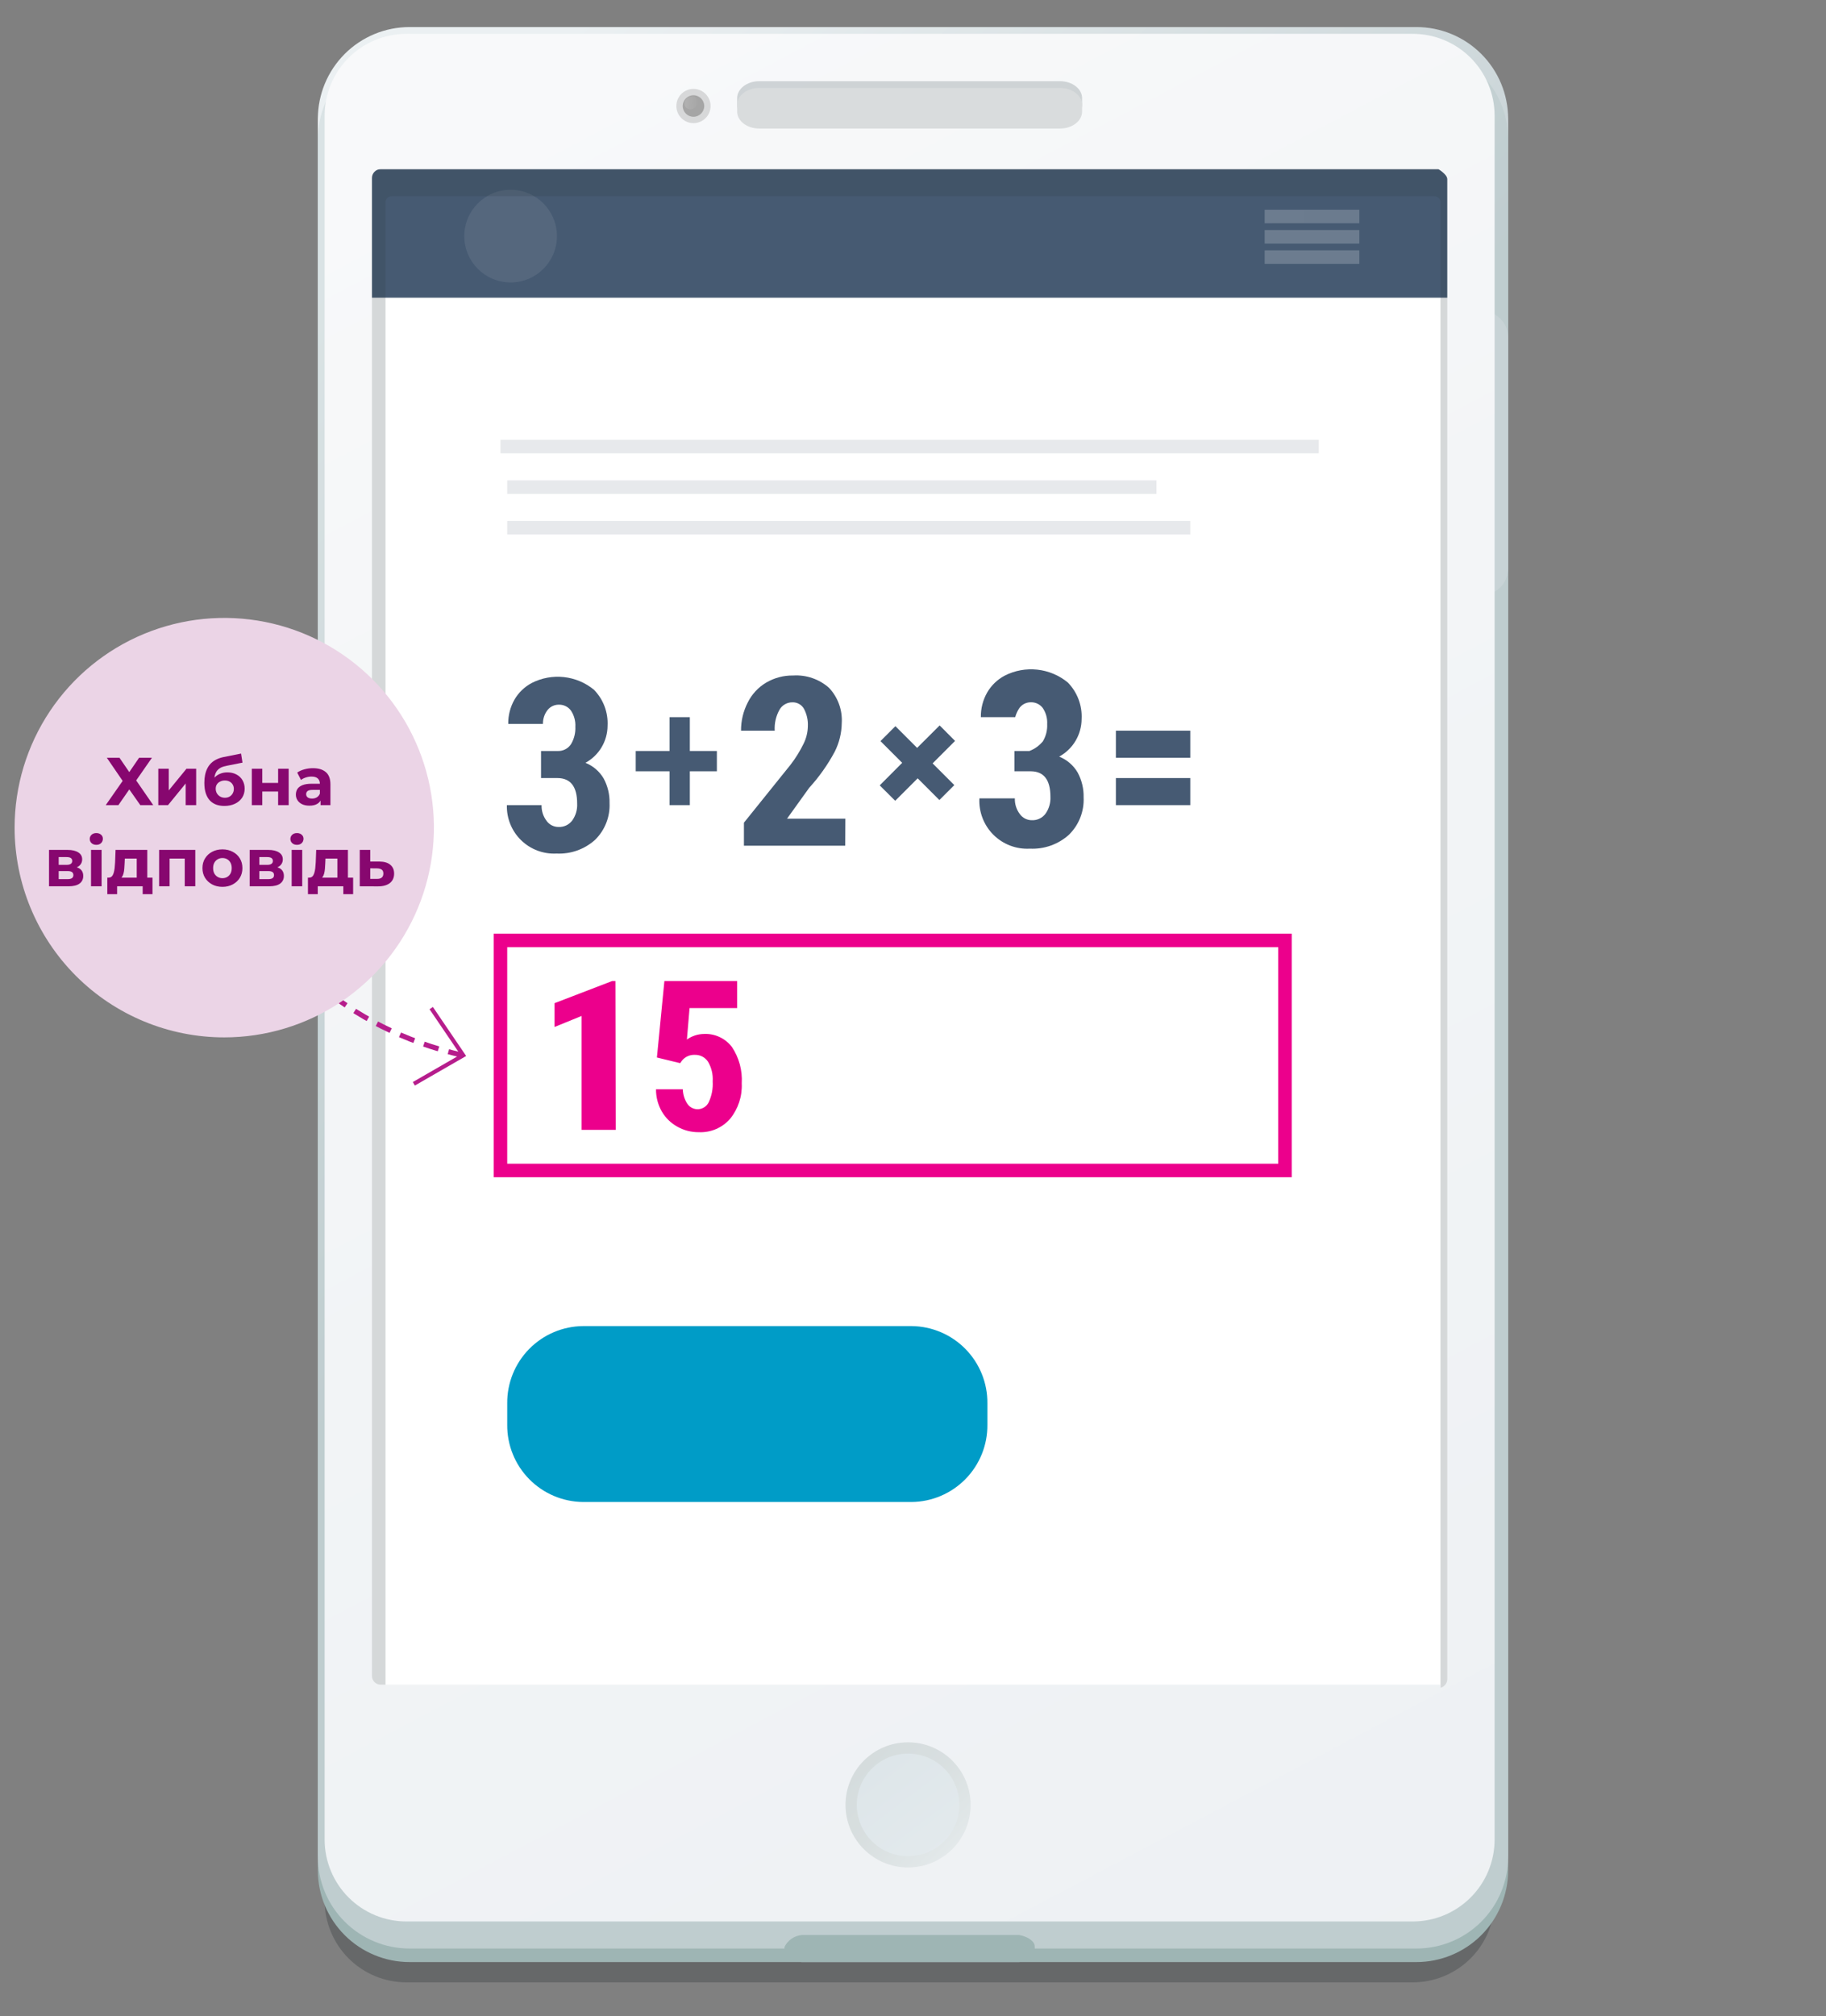 <svg width="270" height="298" viewBox="0 0 270 298" fill="none" xmlns="http://www.w3.org/2000/svg">
<rect x="0" y="0" width="270" height="298" fill="#808080" stroke="none"/>
<g clip-path="url(#clip0_220_90)">
<path d="M219 25H53V258H219V25Z" fill="white"/>
<path d="M195 65H74V67H195V65Z" fill="#E7E9EC"/>
<path d="M171 71H75V73H171V71Z" fill="#E7E9EC"/>
<path d="M176 77H75V79H176V77Z" fill="#E7E9EC"/>
<path d="M190 139H74V173H190V139Z" stroke="#EC008C" stroke-width="2" stroke-miterlimit="10"/>
<path d="M135 222H86.214C83.213 221.973 80.346 220.755 78.243 218.614C76.14 216.473 74.974 213.584 75 210.583V207.417C74.974 204.416 76.14 201.527 78.243 199.386C80.346 197.245 83.213 196.027 86.214 196H134.787C137.788 196.027 140.655 197.245 142.758 199.386C144.861 201.527 146.027 204.416 146 207.417V210.583C146.027 213.584 144.861 216.473 142.758 218.614C140.655 220.755 137.788 221.973 134.787 222" fill="#009CC7"/>
<path d="M124.98 125H110V121.598L116.893 113.031C117.641 112.059 118.289 111.015 118.826 109.913C119.222 109.113 119.437 108.235 119.453 107.343C119.497 106.439 119.294 105.54 118.866 104.743C118.694 104.449 118.446 104.206 118.148 104.042C117.85 103.877 117.513 103.796 117.172 103.806C116.785 103.802 116.403 103.901 116.067 104.093C115.73 104.286 115.452 104.565 115.26 104.902C114.733 105.846 114.487 106.921 114.552 108H109.572C109.561 106.549 109.903 105.116 110.568 103.826C111.175 102.604 112.123 101.583 113.298 100.887C114.505 100.181 115.883 99.819 117.282 99.841C118.242 99.781 119.205 99.911 120.114 100.224C121.024 100.537 121.863 101.026 122.582 101.664C123.235 102.358 123.739 103.178 124.063 104.074C124.387 104.971 124.524 105.923 124.465 106.874C124.445 108.35 124.088 109.802 123.419 111.118C122.388 113.04 121.123 114.827 119.654 116.438L116.375 121H125L124.98 125Z" fill="#465A73"/>
<path d="M80 111H82.41C82.807 111.024 83.203 110.944 83.559 110.766C83.914 110.588 84.217 110.319 84.435 109.987C84.896 109.211 85.118 108.316 85.073 107.415C85.121 106.565 84.89 105.722 84.415 105.015C84.21 104.741 83.942 104.519 83.633 104.369C83.325 104.22 82.985 104.146 82.643 104.154C82.315 104.148 81.99 104.219 81.695 104.362C81.399 104.504 81.141 104.714 80.942 104.974C80.499 105.555 80.267 106.27 80.283 107H75.15C75.131 105.745 75.447 104.508 76.066 103.416C76.674 102.364 77.568 101.505 78.644 100.939C80.106 100.198 81.754 99.898 83.384 100.077C85.014 100.255 86.557 100.905 87.825 101.946C88.51 102.647 89.042 103.482 89.389 104.398C89.735 105.315 89.888 106.293 89.838 107.272C89.832 108.393 89.525 109.493 88.949 110.456C88.374 111.419 87.551 112.211 86.566 112.748C87.692 113.198 88.638 114.009 89.254 115.054C89.86 116.171 90.162 117.427 90.13 118.698C90.175 119.706 90.007 120.713 89.635 121.651C89.264 122.59 88.699 123.44 87.976 124.144C86.421 125.536 84.382 126.259 82.298 126.158C81.335 126.209 80.373 126.061 79.47 125.722C78.568 125.384 77.746 124.862 77.055 124.189C76.364 123.517 75.821 122.709 75.458 121.815C75.095 120.922 74.922 119.964 74.948 119L74.949 119H80.08C80.052 119.826 80.306 120.637 80.8 121.3C81.001 121.59 81.271 121.826 81.585 121.988C81.898 122.15 82.247 122.233 82.6 122.23C82.984 122.245 83.366 122.167 83.714 122.004C84.062 121.84 84.366 121.595 84.6 121.29C85.127 120.559 85.389 119.67 85.34 118.77C85.34 116.27 84.373 115.013 82.44 115H80V111Z" fill="#465A73"/>
<path d="M150 111H152.21C152.992 110.705 153.682 110.208 154.21 109.56C154.665 108.794 154.884 107.91 154.84 107.02C154.887 106.18 154.659 105.348 154.19 104.65C153.987 104.379 153.722 104.16 153.418 104.013C153.113 103.865 152.778 103.792 152.44 103.8C152.116 103.794 151.795 103.865 151.503 104.005C151.211 104.146 150.957 104.353 150.76 104.61C150.466 105.033 150.246 105.503 150.11 106H145.033C145.013 104.727 145.334 103.472 145.962 102.364C146.579 101.297 147.485 100.426 148.577 99.852C150.061 99.1 151.732 98.796 153.385 98.977C155.039 99.158 156.605 99.817 157.891 100.873C158.586 101.584 159.126 102.431 159.477 103.361C159.829 104.291 159.984 105.283 159.933 106.276C159.926 107.414 159.615 108.529 159.031 109.506C158.448 110.483 157.613 111.286 156.614 111.832C157.756 112.288 158.715 113.111 159.341 114.17C159.955 115.304 160.262 116.578 160.229 117.867C160.275 118.89 160.104 119.911 159.727 120.864C159.351 121.816 158.777 122.678 158.044 123.392C156.467 124.804 154.398 125.538 152.284 125.435C151.291 125.491 150.298 125.337 149.369 124.984C148.44 124.63 147.596 124.085 146.892 123.384C146.187 122.682 145.639 121.84 145.281 120.913C144.924 119.985 144.766 118.993 144.818 118H150.06C150.032 118.826 150.286 119.637 150.78 120.3C150.982 120.589 151.251 120.825 151.565 120.987C151.878 121.149 152.227 121.232 152.58 121.23C152.964 121.245 153.346 121.168 153.694 121.004C154.042 120.84 154.346 120.596 154.58 120.29C155.103 119.557 155.364 118.669 155.32 117.77C155.32 115.27 154.353 114.013 152.42 114H150V111Z" fill="#465A73"/>
<path d="M176 119H165V115H176V119ZM176 112H165V108H176V112Z" fill="#465A73"/>
<path d="M99 114H94V111H99V106H102V111H106V114H102V119H99V114Z" fill="#465A73"/>
<path d="M133.4 112.75L130.19 109.54L132.4 107.33L135.61 110.54L138.94 107.22L141.22 109.51L137.9 112.83L141.11 116.04L138.9 118.25L135.69 115.04L132.37 118.36L130.08 116.08L133.4 112.75Z" fill="#465A73"/>
<path d="M91.042 167H86V150.16L82 151.79V148.271L90.514 145H91L91.042 167Z" fill="#EC008C"/>
<path d="M97.134 156.304L98.24 145H109V149H101.961L101.569 153.647C102.306 153.124 103.185 152.836 104.089 152.824C104.88 152.785 105.669 152.939 106.388 153.272C107.107 153.605 107.734 154.107 108.216 154.735C109.28 156.324 109.794 158.219 109.677 160.128C109.766 162.033 109.148 163.905 107.942 165.382C107.369 166.033 106.658 166.547 105.861 166.886C105.063 167.226 104.2 167.382 103.334 167.343C102.222 167.355 101.127 167.075 100.158 166.529C99.198 166.002 98.401 165.223 97.854 164.275C97.285 163.278 96.99 162.148 97 161H100.965C100.984 161.779 101.225 162.536 101.659 163.182C101.844 163.441 102.093 163.647 102.382 163.78C102.67 163.913 102.989 163.968 103.305 163.941C103.622 163.913 103.926 163.804 104.187 163.623C104.449 163.443 104.659 163.197 104.797 162.911C105.245 161.946 105.445 160.885 105.38 159.823C105.448 158.807 105.206 157.793 104.686 156.917C104.475 156.598 104.186 156.338 103.846 156.162C103.507 155.986 103.127 155.9 102.745 155.911C102.384 155.893 102.024 155.96 101.694 156.107C101.364 156.254 101.073 156.476 100.844 156.756L100.573 157.138L97.134 156.304Z" fill="#EC008C"/>
<path d="M220 25H50V44H220V25Z" fill="#465A72"/>
<g opacity="0.21">
<path d="M201 31H187V33H201V31Z" fill="url(#paint0_linear_220_90)"/>
<path d="M201 34H187V36H201V34Z" fill="url(#paint1_linear_220_90)"/>
<path d="M201 37H187V39H201V37Z" fill="url(#paint2_linear_220_90)"/>
</g>
<path opacity="0.08" d="M75.5 41.75C79.284 41.75 82.35 38.683 82.35 34.9C82.35 31.117 79.284 28.05 75.5 28.05C71.717 28.05 68.65 31.117 68.65 34.9C68.65 38.683 71.717 41.75 75.5 41.75Z" fill="url(#paint3_linear_220_90)"/>
<path opacity="0.3" d="M48 279V280.896C48 284.106 49.275 287.185 51.545 289.455C53.815 291.725 56.894 293 60.104 293H208.89C212.102 293 215.182 291.724 217.453 289.453C219.724 287.182 221 284.102 221 280.89V279H48Z" fill="#293133"/>
<path d="M209.439 287H60.551C56.962 286.998 53.52 285.573 50.98 283.037C48.44 280.501 47.009 277.062 47 273.473V17.527C47.009 13.938 48.44 10.499 50.98 7.963C53.52 5.427 56.962 4.002 60.551 4H209.439C213.029 4 216.474 5.424 219.016 7.96C221.559 10.496 222.991 13.937 223 17.527V273.432C223.002 277.029 221.575 280.478 219.034 283.023C216.493 285.567 213.045 286.998 209.449 287H209.439ZM60.648 7C57.823 7.003 55.114 8.127 53.118 10.126C51.121 12.124 50 14.834 50 17.659V264.312C49.996 265.711 50.268 267.098 50.8 268.393C51.331 269.687 52.113 270.864 53.1 271.857C54.087 272.849 55.26 273.638 56.551 274.177C57.843 274.716 59.228 274.996 60.627 275H209.33C210.733 275 212.121 274.723 213.417 274.186C214.713 273.649 215.89 272.862 216.881 271.869C217.872 270.877 218.657 269.698 219.192 268.402C219.728 267.106 220.002 265.716 220 264.314V17.659C219.998 14.833 218.874 12.123 216.876 10.125C214.878 8.127 212.168 7.003 209.342 7H60.648Z" fill="url(#paint4_linear_220_90)"/>
<path d="M209.438 290H60.551C56.96 289.998 53.517 288.571 50.976 286.033C48.435 283.495 47.006 280.052 47 276.461V20.569C46.999 18.788 47.348 17.025 48.029 15.379C48.709 13.733 49.707 12.238 50.965 10.978C52.224 9.718 53.718 8.718 55.363 8.035C57.008 7.353 58.771 7.001 60.551 7H209.438C211.219 7 212.983 7.35 214.628 8.032C216.273 8.713 217.768 9.712 219.027 10.971C220.287 12.23 221.286 13.725 221.967 15.37C222.649 17.015 223 18.778 223 20.559V276.461C222.994 280.054 221.563 283.498 219.02 286.036C216.478 288.575 213.031 290 209.438 290ZM60.66 9C59.258 9 57.871 9.276 56.576 9.813C55.281 10.35 54.105 11.137 53.115 12.129C52.125 13.121 51.34 14.299 50.806 15.595C50.271 16.89 49.997 18.278 50 19.68V266.421C50.021 269.232 51.152 271.921 53.146 273.903C55.14 275.884 57.836 276.997 60.648 277H209.342C212.168 276.997 214.878 275.873 216.876 273.875C218.874 271.877 219.997 269.167 220 266.341V19.688C220.004 18.289 219.732 16.902 219.2 15.607C218.668 14.313 217.887 13.136 216.9 12.143C215.913 11.151 214.74 10.362 213.449 9.823C212.157 9.284 210.772 9.004 209.373 9H60.66Z" fill="#9EB5B4"/>
<g opacity="0.78">
<path d="M209.439 288H60.551C56.961 288 53.517 286.575 50.976 284.038C48.435 281.501 47.005 278.06 47 274.469V18.501C47.016 14.916 48.45 11.484 50.99 8.954C53.529 6.424 56.967 5.003 60.551 5H209.439C213.03 5 216.475 6.424 219.017 8.961C221.56 11.498 222.992 14.939 223 18.531V274.469C222.995 278.061 221.563 281.505 219.02 284.042C216.477 286.579 213.031 288.003 209.439 288ZM60.648 8C59.249 8 57.864 8.276 56.573 8.811C55.281 9.346 54.107 10.13 53.118 11.119C52.13 12.108 51.345 13.282 50.81 14.574C50.275 15.866 50 17.251 50 18.649V265.391C50.01 268.208 51.137 270.906 53.132 272.895C55.128 274.883 57.83 276 60.648 276H209.342C212.168 276 214.877 274.878 216.875 272.881C218.874 270.885 219.998 268.176 220 265.351V18.609C219.987 15.791 218.858 13.093 216.861 11.104C214.864 9.116 212.161 8 209.342 8H60.648Z" fill="url(#paint5_linear_220_90)"/>
</g>
<path opacity="0.2" d="M53 25V251H57V29.93C57 29.808 57.024 29.687 57.071 29.574C57.118 29.461 57.186 29.358 57.273 29.272C57.359 29.186 57.462 29.117 57.575 29.07C57.688 29.024 57.809 29 57.931 29H212.07C212.317 29 212.553 29.098 212.728 29.272C212.902 29.447 213 29.683 213 29.93V251H216V25H53Z" fill="#2E4044"/>
<path d="M217 46H219.291C220.315 46.043 221.28 46.489 221.976 47.243C222.671 47.996 223.039 48.994 223 50.018V84C223 85.061 222.579 86.078 221.828 86.828C221.078 87.579 220.061 88 219 88H217V46Z" fill="#C8D3D6"/>
<path d="M208.896 5H60.104C56.898 5 53.824 6.272 51.555 8.536C49.286 10.8 48.008 13.871 48 17.076V271.923C48.008 275.129 49.286 278.2 51.555 280.464C53.824 282.728 56.898 284 60.104 284H208.896C212.102 284 215.176 282.728 217.445 280.464C219.714 278.2 220.992 275.129 221 271.923V17.076C220.992 13.871 219.714 10.8 217.445 8.536C215.176 6.272 212.102 5 208.896 5ZM213 249H56.288C55.947 249 55.619 248.864 55.377 248.623C55.136 248.381 55 248.054 55 247.712V26.298C55 25.956 55.135 25.627 55.377 25.384C55.618 25.141 55.946 25.003 56.288 25H212.68C212.68 25 213.97 25.746 214 26.46V248.17C213.999 248.465 213.9 248.752 213.719 248.985C213.538 249.218 213.285 249.385 213 249.46V249Z" fill="url(#paint6_linear_220_90)"/>
<path opacity="0.5" d="M112.272 12H156.728C158.54 12 160 13.118 160 14.506V15.504C160 16.882 158.55 18 156.728 18H112.272C110.46 18 109 16.882 109 15.504V14.506C109 13.118 110.46 12 112.272 12Z" fill="#A6AFB2"/>
<path d="M112.272 13H156.728C158.54 13 160 14.118 160 15.496V16.494C160 17.882 158.55 19 156.728 19H112.272C110.46 19 109 17.882 109 16.494V15.496C109 14.118 110.46 13 112.272 13Z" fill="#D9DCDD"/>
<path d="M118.59 286H150.69C151.98 286.24 153.04 286.92 153 287.75V288.33C153.04 289.17 151.98 289.85 150.69 290H118.59C118.046 289.991 117.515 289.829 117.057 289.534C116.599 289.239 116.233 288.822 116 288.33V287.75C116.245 287.26 116.612 286.842 117.065 286.535C117.519 286.229 118.044 286.044 118.59 286Z" fill="#9EB5B4"/>
<path opacity="0.39" d="M102.54 18.2C103.937 18.2 105.07 17.067 105.07 15.67C105.07 14.272 103.937 13.14 102.54 13.14C101.142 13.14 100.01 14.272 100.01 15.67C100.01 17.067 101.142 18.2 102.54 18.2Z" fill="#A5A5A5"/>
<path d="M102.54 17.26C103.418 17.26 104.13 16.548 104.13 15.67C104.13 14.792 103.418 14.08 102.54 14.08C101.662 14.08 100.95 14.792 100.95 15.67C100.95 16.548 101.662 17.26 102.54 17.26Z" fill="#A5A5A5"/>
<path opacity="0.25" d="M102.741 15.943C103.214 15.608 103.359 15 103.066 14.585C102.772 14.171 102.15 14.107 101.677 14.442C101.204 14.777 101.058 15.385 101.352 15.8C101.646 16.214 102.268 16.278 102.741 15.943Z" fill="url(#paint7_linear_220_90)"/>
<path opacity="0.58" d="M134.27 276.02C139.378 276.02 143.52 271.878 143.52 266.77C143.52 261.661 139.378 257.52 134.27 257.52C129.161 257.52 125.02 261.661 125.02 266.77C125.02 271.878 129.161 276.02 134.27 276.02Z" fill="url(#paint8_linear_220_90)"/>
<path d="M134.27 274.35C138.457 274.35 141.85 270.957 141.85 266.77C141.85 262.584 138.457 259.19 134.27 259.19C130.084 259.19 126.69 262.584 126.69 266.77C126.69 270.957 130.084 274.35 134.27 274.35Z" fill="url(#paint9_linear_220_90)"/>
<path d="M30.94 112C28.4 111.41 32.69 147.75 68.5 156" stroke="#B61D8C" stroke-width="0.75" stroke-dasharray="2.27 1.52"/>
<path d="M63.76 149L68.5 155.98L61.19 160.19" stroke="#B61D8C" stroke-width="0.6"/>
<path d="M33.16 153.33C39.291 153.33 45.285 151.512 50.383 148.106C55.481 144.699 59.454 139.858 61.8 134.193C64.147 128.529 64.761 122.296 63.565 116.282C62.368 110.269 59.416 104.745 55.081 100.41C50.745 96.074 45.221 93.122 39.208 91.926C33.194 90.73 26.962 91.344 21.297 93.69C15.633 96.036 10.791 100.009 7.385 105.107C3.978 110.205 2.16 116.199 2.16 122.33C2.16 130.552 5.426 138.437 11.24 144.25C17.053 150.064 24.938 153.33 33.16 153.33Z" fill="#EBD4E6"/>
<path d="M15.797 112H17.667L19.117 114.12L20.567 112H22.467L20.137 115.35L22.657 119H20.747L19.117 116.68L17.507 119H15.637L18.137 115.42L15.797 112ZM23.406 119V113.62H24.956V116.82L27.576 113.62H29.006V119H27.456V115.8L24.846 119H23.406ZM33.176 119.12C32.736 119.12 32.336 119.057 31.976 118.93C31.616 118.797 31.302 118.593 31.036 118.32C30.776 118.04 30.573 117.683 30.426 117.25C30.286 116.817 30.216 116.3 30.216 115.7C30.216 115.273 30.253 114.883 30.326 114.53C30.399 114.177 30.509 113.857 30.656 113.57C30.802 113.277 30.989 113.02 31.216 112.8C31.449 112.573 31.719 112.387 32.026 112.24C32.339 112.087 32.693 111.97 33.086 111.89L35.646 111.38L35.856 112.72L33.596 113.17C33.462 113.197 33.309 113.233 33.136 113.28C32.969 113.32 32.799 113.383 32.626 113.47C32.459 113.557 32.303 113.68 32.156 113.84C32.016 113.993 31.902 114.197 31.816 114.45C31.729 114.697 31.686 115.003 31.686 115.37C31.686 115.483 31.689 115.57 31.696 115.63C31.709 115.69 31.719 115.753 31.726 115.82C31.739 115.887 31.746 115.99 31.746 116.13L31.246 115.64C31.392 115.327 31.579 115.06 31.806 114.84C32.039 114.62 32.306 114.453 32.606 114.34C32.913 114.22 33.252 114.16 33.626 114.16C34.133 114.16 34.576 114.263 34.956 114.47C35.343 114.67 35.642 114.953 35.856 115.32C36.069 115.687 36.176 116.103 36.176 116.57C36.176 117.077 36.049 117.523 35.796 117.91C35.542 118.29 35.189 118.587 34.736 118.8C34.289 119.013 33.769 119.12 33.176 119.12ZM33.256 117.91C33.516 117.91 33.746 117.853 33.946 117.74C34.146 117.62 34.299 117.463 34.406 117.27C34.519 117.07 34.576 116.847 34.576 116.6C34.576 116.36 34.519 116.147 34.406 115.96C34.299 115.773 34.146 115.627 33.946 115.52C33.746 115.413 33.513 115.36 33.246 115.36C32.986 115.36 32.752 115.413 32.546 115.52C32.339 115.62 32.179 115.76 32.066 115.94C31.953 116.12 31.896 116.33 31.896 116.57C31.896 116.817 31.953 117.043 32.066 117.25C32.186 117.45 32.346 117.61 32.546 117.73C32.752 117.85 32.989 117.91 33.256 117.91ZM37.234 119V113.62H38.784V115.72H41.124V113.62H42.684V119H41.124V116.99H38.784V119H37.234ZM47.398 119V117.95L47.298 117.72V115.84C47.298 115.507 47.194 115.247 46.988 115.06C46.788 114.873 46.478 114.78 46.058 114.78C45.771 114.78 45.488 114.827 45.208 114.92C44.934 115.007 44.701 115.127 44.508 115.28L43.948 114.19C44.241 113.983 44.594 113.823 45.008 113.71C45.421 113.597 45.841 113.54 46.268 113.54C47.088 113.54 47.724 113.733 48.178 114.12C48.631 114.507 48.858 115.11 48.858 115.93V119H47.398ZM45.758 119.08C45.338 119.08 44.978 119.01 44.678 118.87C44.378 118.723 44.148 118.527 43.988 118.28C43.828 118.033 43.748 117.757 43.748 117.45C43.748 117.13 43.824 116.85 43.978 116.61C44.138 116.37 44.388 116.183 44.728 116.05C45.068 115.91 45.511 115.84 46.058 115.84H47.488V116.75H46.228C45.861 116.75 45.608 116.81 45.468 116.93C45.334 117.05 45.268 117.2 45.268 117.38C45.268 117.58 45.344 117.74 45.498 117.86C45.658 117.973 45.874 118.03 46.148 118.03C46.408 118.03 46.641 117.97 46.848 117.85C47.054 117.723 47.204 117.54 47.298 117.3L47.538 118.02C47.424 118.367 47.218 118.63 46.918 118.81C46.618 118.99 46.231 119.08 45.758 119.08ZM7.249 131V125.62H9.999C10.672 125.62 11.199 125.743 11.579 125.99C11.959 126.23 12.149 126.57 12.149 127.01C12.149 127.45 11.969 127.797 11.609 128.05C11.256 128.297 10.786 128.42 10.199 128.42L10.359 128.06C11.012 128.06 11.499 128.18 11.819 128.42C12.146 128.66 12.309 129.01 12.309 129.47C12.309 129.943 12.129 130.317 11.769 130.59C11.409 130.863 10.859 131 10.119 131H7.249ZM8.679 129.94H9.989C10.276 129.94 10.489 129.893 10.629 129.8C10.776 129.7 10.849 129.55 10.849 129.35C10.849 129.143 10.782 128.993 10.649 128.9C10.516 128.8 10.306 128.75 10.019 128.75H8.679V129.94ZM8.679 127.83H9.859C10.132 127.83 10.336 127.78 10.469 127.68C10.609 127.58 10.679 127.437 10.679 127.25C10.679 127.057 10.609 126.913 10.469 126.82C10.336 126.727 10.132 126.68 9.859 126.68H8.679V127.83ZM13.46 131V125.62H15.02V131H13.46ZM14.24 124.87C13.953 124.87 13.72 124.787 13.54 124.62C13.36 124.453 13.27 124.247 13.27 124C13.27 123.753 13.36 123.547 13.54 123.38C13.72 123.213 13.953 123.13 14.24 123.13C14.526 123.13 14.76 123.21 14.94 123.37C15.12 123.523 15.21 123.723 15.21 123.97C15.21 124.23 15.12 124.447 14.94 124.62C14.766 124.787 14.533 124.87 14.24 124.87ZM20.217 130.3V126.9H18.457L18.427 127.59C18.413 127.877 18.397 128.15 18.377 128.41C18.357 128.67 18.317 128.907 18.257 129.12C18.203 129.327 18.123 129.503 18.017 129.65C17.91 129.79 17.767 129.887 17.587 129.94L16.047 129.72C16.24 129.72 16.397 129.663 16.517 129.55C16.637 129.43 16.73 129.267 16.797 129.06C16.863 128.847 16.913 128.607 16.947 128.34C16.98 128.067 17.003 127.78 17.017 127.48L17.087 125.62H21.777V130.3H20.217ZM15.867 132.16V129.72H22.547V132.16H21.097V131H17.317V132.16H15.867ZM23.528 131V125.62H28.878V131H27.318V126.55L27.668 126.9H24.728L25.078 126.55V131H23.528ZM32.894 131.08C32.321 131.08 31.811 130.96 31.364 130.72C30.924 130.48 30.574 130.153 30.314 129.74C30.061 129.32 29.934 128.843 29.934 128.31C29.934 127.77 30.061 127.293 30.314 126.88C30.574 126.46 30.924 126.133 31.364 125.9C31.811 125.66 32.321 125.54 32.894 125.54C33.461 125.54 33.967 125.66 34.414 125.9C34.861 126.133 35.211 126.457 35.464 126.87C35.717 127.283 35.844 127.763 35.844 128.31C35.844 128.843 35.717 129.32 35.464 129.74C35.211 130.153 34.861 130.48 34.414 130.72C33.967 130.96 33.461 131.08 32.894 131.08ZM32.894 129.8C33.154 129.8 33.387 129.74 33.594 129.62C33.801 129.5 33.964 129.33 34.084 129.11C34.204 128.883 34.264 128.617 34.264 128.31C34.264 127.997 34.204 127.73 34.084 127.51C33.964 127.29 33.801 127.12 33.594 127C33.387 126.88 33.154 126.82 32.894 126.82C32.634 126.82 32.401 126.88 32.194 127C31.987 127.12 31.821 127.29 31.694 127.51C31.574 127.73 31.514 127.997 31.514 128.31C31.514 128.617 31.574 128.883 31.694 129.11C31.821 129.33 31.987 129.5 32.194 129.62C32.401 129.74 32.634 129.8 32.894 129.8ZM36.917 131V125.62H39.667C40.34 125.62 40.867 125.743 41.247 125.99C41.627 126.23 41.817 126.57 41.817 127.01C41.817 127.45 41.637 127.797 41.277 128.05C40.924 128.297 40.454 128.42 39.867 128.42L40.027 128.06C40.68 128.06 41.167 128.18 41.487 128.42C41.814 128.66 41.977 129.01 41.977 129.47C41.977 129.943 41.797 130.317 41.437 130.59C41.077 130.863 40.527 131 39.787 131H36.917ZM38.347 129.94H39.657C39.944 129.94 40.157 129.893 40.297 129.8C40.444 129.7 40.517 129.55 40.517 129.35C40.517 129.143 40.45 128.993 40.317 128.9C40.184 128.8 39.974 128.75 39.687 128.75H38.347V129.94ZM38.347 127.83H39.527C39.8 127.83 40.004 127.78 40.137 127.68C40.277 127.58 40.347 127.437 40.347 127.25C40.347 127.057 40.277 126.913 40.137 126.82C40.004 126.727 39.8 126.68 39.527 126.68H38.347V127.83ZM43.128 131V125.62H44.688V131H43.128ZM43.908 124.87C43.621 124.87 43.388 124.787 43.208 124.62C43.028 124.453 42.938 124.247 42.938 124C42.938 123.753 43.028 123.547 43.208 123.38C43.388 123.213 43.621 123.13 43.908 123.13C44.194 123.13 44.428 123.21 44.608 123.37C44.788 123.523 44.878 123.723 44.878 123.97C44.878 124.23 44.788 124.447 44.608 124.62C44.434 124.787 44.201 124.87 43.908 124.87ZM49.885 130.3V126.9H48.125L48.095 127.59C48.081 127.877 48.065 128.15 48.045 128.41C48.025 128.67 47.985 128.907 47.925 129.12C47.871 129.327 47.791 129.503 47.685 129.65C47.578 129.79 47.435 129.887 47.255 129.94L45.715 129.72C45.908 129.72 46.065 129.663 46.185 129.55C46.305 129.43 46.398 129.267 46.465 129.06C46.531 128.847 46.581 128.607 46.615 128.34C46.648 128.067 46.671 127.78 46.685 127.48L46.755 125.62H51.445V130.3H49.885ZM45.535 132.16V129.72H52.215V132.16H50.765V131H46.985V132.16H45.535ZM56.106 127.34C56.813 127.347 57.35 127.507 57.716 127.82C58.09 128.127 58.276 128.563 58.276 129.13C58.276 129.723 58.066 130.187 57.646 130.52C57.226 130.847 56.643 131.01 55.896 131.01L53.196 131V125.62H54.746V127.34H56.106ZM55.756 129.9C56.056 129.907 56.286 129.843 56.446 129.71C56.606 129.577 56.686 129.377 56.686 129.11C56.686 128.843 56.606 128.653 56.446 128.54C56.286 128.42 56.056 128.357 55.756 128.35L54.746 128.34V129.9H55.756Z" fill="#87076F"/>
</g>
<defs>
<linearGradient id="paint0_linear_220_90" x1="187" y1="32" x2="201" y2="32" gradientUnits="userSpaceOnUse">
<stop stop-color="white"/>
<stop offset="1" stop-color="#F9F9F9"/>
</linearGradient>
<linearGradient id="paint1_linear_220_90" x1="244" y1="35" x2="245" y2="35" gradientUnits="userSpaceOnUse">
<stop stop-color="white"/>
<stop offset="1" stop-color="#F9F9F9"/>
</linearGradient>
<linearGradient id="paint2_linear_220_90" x1="244" y1="38" x2="245" y2="38" gradientUnits="userSpaceOnUse">
<stop stop-color="white"/>
<stop offset="1" stop-color="#F9F9F9"/>
</linearGradient>
<linearGradient id="paint3_linear_220_90" x1="68.65" y1="34.9" x2="82.35" y2="34.9" gradientUnits="userSpaceOnUse">
<stop stop-color="white"/>
<stop offset="1" stop-color="#F9F9F9"/>
</linearGradient>
<linearGradient id="paint4_linear_220_90" x1="38.892" y1="49.403" x2="124.218" y2="134.719" gradientUnits="userSpaceOnUse">
<stop stop-color="#EBF0F2"/>
<stop offset="1" stop-color="#C8D3D6"/>
</linearGradient>
<linearGradient id="paint5_linear_220_90" x1="38.884" y1="50.386" x2="124.223" y2="135.725" gradientUnits="userSpaceOnUse">
<stop stop-color="#EBF0F2"/>
<stop offset="1" stop-color="#C8D3D6"/>
</linearGradient>
<linearGradient id="paint6_linear_220_90" x1="67.1" y1="16.788" x2="265.672" y2="393.05" gradientUnits="userSpaceOnUse">
<stop stop-color="#F8F9FA"/>
<stop offset="0.29" stop-color="#F3F5F7"/>
<stop offset="1" stop-color="#EAEEF1"/>
</linearGradient>
<linearGradient id="paint7_linear_220_90" x1="99.395" y1="14.691" x2="103.421" y2="15.024" gradientUnits="userSpaceOnUse">
<stop stop-color="white"/>
<stop offset="1" stop-color="white" stop-opacity="0"/>
</linearGradient>
<linearGradient id="paint8_linear_220_90" x1="143.488" y1="275.981" x2="128.358" y2="260.862" gradientUnits="userSpaceOnUse">
<stop stop-color="#E4EAED"/>
<stop offset="0.28" stop-color="#D6DDDF"/>
<stop offset="0.66" stop-color="#C8D0D1"/>
<stop offset="1" stop-color="#C3CCCC"/>
</linearGradient>
<linearGradient id="paint9_linear_220_90" x1="192.639" y1="343.982" x2="122.479" y2="251.172" gradientUnits="userSpaceOnUse">
<stop stop-color="white"/>
<stop offset="1" stop-color="#DAE3E7"/>
</linearGradient>
<clipPath id="clip0_220_90">
<rect width="270" height="298" fill="white"/>
</clipPath>
</defs>
</svg>
